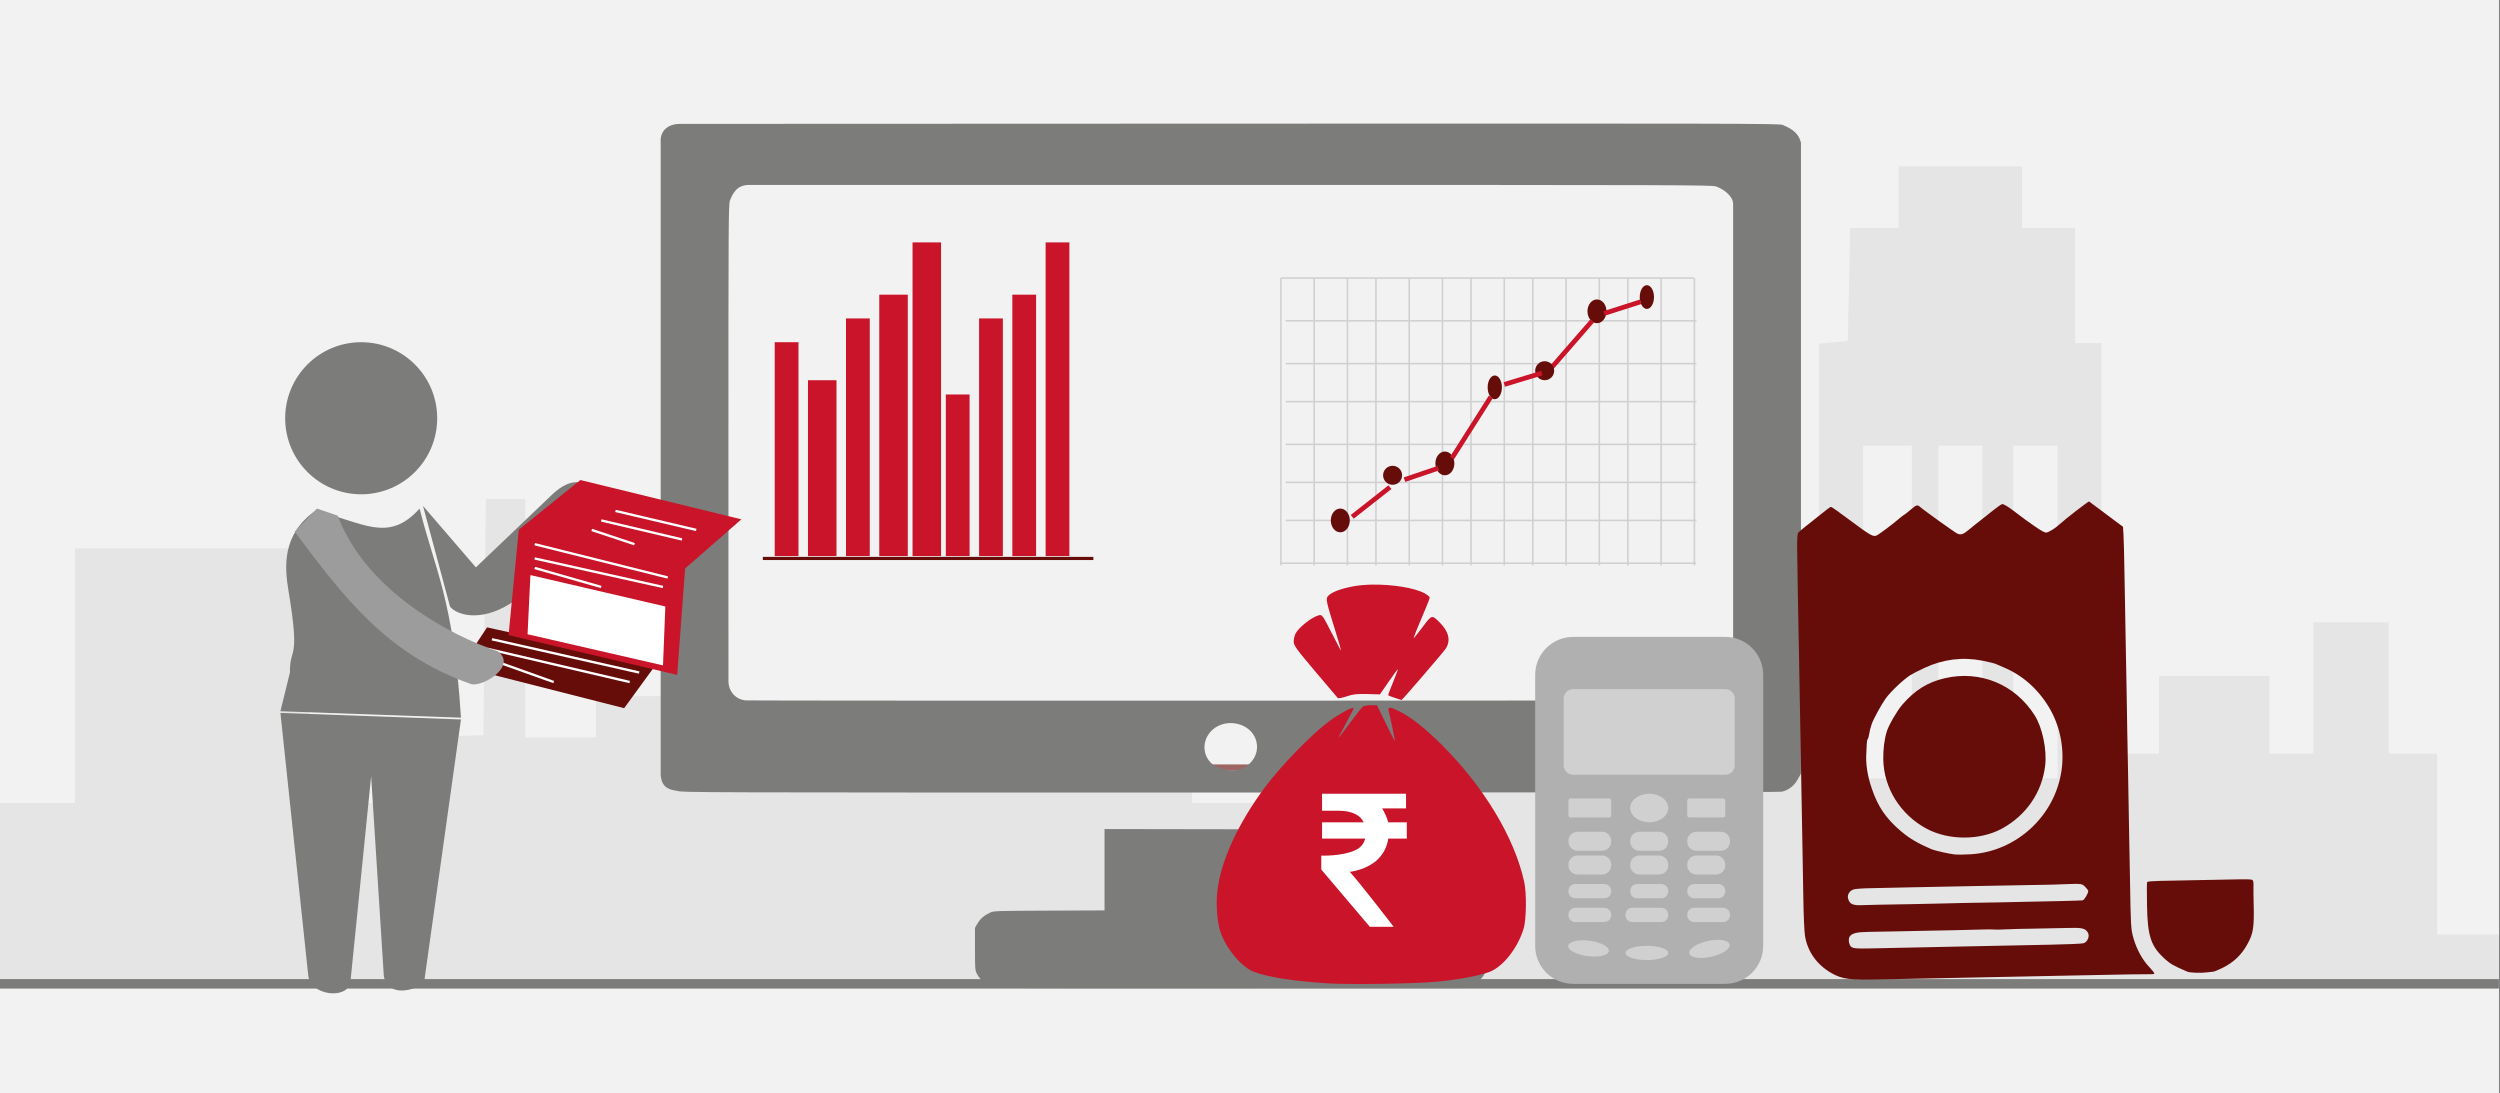 <svg width="526" height="230" xmlns="http://www.w3.org/2000/svg" xmlns:xlink="http://www.w3.org/1999/xlink" overflow="hidden"><rect width="100%" height="100%" fill="#808080" stroke="none"/><defs><clipPath id="clip0"><path d="M0 0 526 0 526 230 0 230Z" fill-rule="evenodd" clip-rule="evenodd"/></clipPath><clipPath id="clip1"><path d="M139 26 379 26 379 208 139 208Z" fill-rule="evenodd" clip-rule="evenodd"/></clipPath><clipPath id="clip2"><path d="M139 26 379 26 379 208 139 208Z" fill-rule="evenodd" clip-rule="evenodd"/></clipPath><clipPath id="clip3"><path d="M139 26 379 26 379 208 139 208Z" fill-rule="evenodd" clip-rule="evenodd"/></clipPath></defs><g clip-path="url(#clip0)"><rect x="0" y="0" width="525.239" height="230" fill="#FFFFFF" transform="scale(1.001 1)"/><rect x="0" y="0" width="525.239" height="230" fill="#F2F2F2" transform="scale(1.001 1)"/><path d="M0 152.97 0 133.939 7.907 133.939 15.758 133.939 15.758 107.182 15.758 80.374 40.369 80.374 64.98 80.374 64.98 107.182 64.98 133.939 74.724 133.939 84.468 133.939 84.468 127.094 84.468 120.198 93.043 119.939 101.618 119.679 101.841 94.841 102.119 70.003 106.295 70.003 110.415 70.003 110.415 95.049 110.415 120.146 117.877 120.146 125.282 120.146 125.282 115.79 125.282 111.486 137.81 111.486 150.339 111.486 150.339 97.226 150.339 82.967 158.245 82.967 166.096 82.967 166.096 60.514 166.096 38.009 170.272 38.009 174.449 38.009 174.449 60.514 174.449 82.967 187.478 82.967 200.452 82.967 200.452 97.226 200.452 111.486 225.508 111.486 250.564 111.486 250.564 122.739 250.564 133.939 260.754 133.939 270.999 133.939 270.999 99.819 270.999 65.699 322.95 65.699 374.9 65.699 374.9 96.812 374.9 127.924 378.631 127.924 382.361 127.924 382.361 82.604 382.361 37.283 385.368 37.024 388.375 36.713 388.653 24.838 388.876 12.963 393.943 12.963 399.066 12.963 399.066 6.482 399.066 0 412.039 0 425.013 0 425.013 6.482 425.013 12.963 430.581 12.963 436.149 12.963 436.149 25.046 436.149 37.179 438.933 37.179 441.717 37.179 441.717 80.374 441.717 123.568 447.787 123.568 453.8 123.568 453.8 115.375 453.8 107.182 465.382 107.182 477.019 107.182 477.019 115.375 477.019 123.568 481.641 123.568 486.262 123.568 486.262 109.775 486.262 95.93 494.169 95.93 502.076 95.93 502.076 109.775 502.076 123.568 507.142 123.568 512.265 123.568 512.265 142.599 512.265 161.629 518.78 161.629 525.239 161.629 525.239 166.815 525.239 172 262.647 172 0 172 0 152.97ZM401.85 93.752 401.85 58.751 396.727 58.751 391.604 58.751 391.604 93.752 391.604 128.754 396.727 128.754 401.85 128.754 401.85 93.752ZM416.661 93.752 416.661 58.751 412.039 58.751 407.418 58.751 407.418 93.752 407.418 128.754 412.039 128.754 416.661 128.754 416.661 93.752ZM432.474 93.752 432.474 58.751 427.797 58.751 423.176 58.751 423.176 93.752 423.176 128.754 427.797 128.754 432.474 128.754 432.474 93.752ZM302.515 114.494 302.515 108.012 295.555 108.012 288.595 108.012 288.595 114.494 288.595 120.976 295.555 120.976 302.515 120.976 302.515 114.494ZM330.355 114.494 330.355 108.012 323.395 108.012 316.435 108.012 316.435 114.494 316.435 120.976 323.395 120.976 330.355 120.976 330.355 114.494ZM358.196 114.494 358.196 108.012 351.236 108.012 344.276 108.012 344.276 114.494 344.276 120.976 351.236 120.976 358.196 120.976 358.196 114.494ZM302.515 89.448 302.515 82.967 295.555 82.967 288.595 82.967 288.595 89.448 288.595 95.93 295.555 95.93 302.515 95.93 302.515 89.448ZM330.355 89.448 330.355 82.967 323.395 82.967 316.435 82.967 316.435 89.448 316.435 95.93 323.395 95.93 330.355 95.93 330.355 89.448ZM358.196 89.448 358.196 82.967 351.236 82.967 344.276 82.967 344.276 89.448 344.276 95.93 351.236 95.93 358.196 95.93 358.196 89.448ZM280.242 50.558 280.242 44.076 307.637 44.076 335.033 44.076 335.033 50.558 335.033 57.039 307.637 57.039 280.242 57.039 280.242 50.558ZM343.385 41.069 343.385 25.046 354.966 25.046 366.548 25.046 366.548 41.069 366.548 57.039 354.966 57.039 343.385 57.039 343.385 41.069Z" fill="#E5E5E5" fill-rule="evenodd" transform="matrix(1.001 0 -0 1 0 35)"/><path d="M0 0 525.239 0" stroke="#7C7C7B" stroke-width="1.997" stroke-miterlimit="8" fill="none" fill-rule="evenodd" transform="matrix(1.001 0 -0 1 0 207)"/><rect x="0" y="0" width="215.687" height="129" stroke="#9D6662" stroke-width="1.331" stroke-miterlimit="8" fill="#F2F2F2" transform="matrix(1.001 0 -0 1 152.5 32.5)"/><g clip-path="url(#clip1)"><g clip-path="url(#clip2)"><g clip-path="url(#clip3)"><path d="M63.226 181.591C62.035 181.176 60.98 180.209 60.373 178.976 59.975 178.168 59.961 177.978 59.961 173.677L59.961 169.216 60.443 168.303C60.966 167.311 61.65 166.653 62.795 166.041 63.525 165.65 63.594 165.647 74.101 165.597L84.673 165.548 84.673 156.988 84.673 148.428 108.717 148.473 132.761 148.518 132.761 157.038 132.761 165.558 143.199 165.558 153.637 165.558 154.529 165.979C155.639 166.502 156.691 167.536 157.185 168.588 157.537 169.337 157.563 169.684 157.563 173.763 157.563 177.997 157.55 178.16 157.146 178.938 156.582 180.023 155.778 180.837 154.708 181.406L153.815 181.882 109.029 181.913C64.726 181.943 64.232 181.939 63.226 181.588ZM3.174 140.404C1.414 140.133 0.139 139.573 0.008 136.92L0.008 70.365 0.008 3.81C-0.116 1.678 1.253 0.048 3.755 0.063L108.405 0.017C205.305-0.025 213.124-0.007 213.996 0.266 216 1.191 217.035 2.071 217.515 3.989L217.515 70.383 217.515 136.778 216.889 138.009C216.214 139.338 215.192 140.211 213.889 140.572 213.447 140.696 179.27 140.754 108.583 140.752 5.545 140.752 3.921 140.744 3.174 140.404ZM112.301 134.698C114.852 132.122 113.936 127.732 110.586 126.479 108.11 125.552 105.481 126.554 104.301 128.875 103.237 130.968 103.718 133.539 105.439 134.949 107.955 136.433 110.33 136.653 112.301 134.698ZM201.69 121.074C203.492 120.537 204.373 119.568 204.579 117.55L204.579 67.177 204.579 16.804C204.495 15.217 202.744 13.756 201.283 13.224 200.432 12.926 195.711 12.91 108.583 12.91L16.78 12.91C14.419 12.96 13.726 14.834 13.204 16.227 12.952 16.935 12.925 22.06 12.929 67.261L12.936 117.508C13.081 120.084 14.922 121.506 16.782 121.364 16.978 121.408 58.53 121.434 109.12 121.421 197.456 121.398 201.124 121.383 201.692 121.074Z" fill="#7C7C7B" transform="matrix(1.103 0 -0 1 139 26)"/></g></g></g><path d="M0 0 0 60.459" stroke="#D0D0D0" stroke-width="0.333" stroke-miterlimit="8" fill="none" fill-rule="evenodd" transform="matrix(1.001 0 -0 1 276.5 58.5)"/><path d="M0 0 0 60.459" stroke="#D0D0D0" stroke-width="0.333" stroke-miterlimit="8" fill="none" fill-rule="evenodd" transform="matrix(1.001 0 -0 1 283.5 58.5)"/><path d="M0 0 0 60.459" stroke="#D0D0D0" stroke-width="0.333" stroke-miterlimit="8" fill="none" fill-rule="evenodd" transform="matrix(1.001 0 -0 1 289.5 58.5)"/><path d="M0 0 0 60.459" stroke="#D0D0D0" stroke-width="0.333" stroke-miterlimit="8" fill="none" fill-rule="evenodd" transform="matrix(1.001 0 -0 1 296.5 58.5)"/><path d="M0 0 0 60.459" stroke="#D0D0D0" stroke-width="0.333" stroke-miterlimit="8" fill="none" fill-rule="evenodd" transform="matrix(1.001 0 -0 1 303.5 58.5)"/><path d="M0 0 0 60.459" stroke="#D0D0D0" stroke-width="0.333" stroke-miterlimit="8" fill="none" fill-rule="evenodd" transform="matrix(1.001 0 -0 1 309.5 58.5)"/><path d="M0 0 0 60.459" stroke="#D0D0D0" stroke-width="0.333" stroke-miterlimit="8" fill="none" fill-rule="evenodd" transform="matrix(1.001 0 -0 1 316.5 58.5)"/><path d="M0 0 0 60.459" stroke="#D0D0D0" stroke-width="0.333" stroke-miterlimit="8" fill="none" fill-rule="evenodd" transform="matrix(1.001 0 -0 1 322.5 58.5)"/><path d="M0 0 0 60.459" stroke="#D0D0D0" stroke-width="0.333" stroke-miterlimit="8" fill="none" fill-rule="evenodd" transform="matrix(1.001 0 -0 1 329.5 58.5)"/><path d="M0 0 0 60.459" stroke="#D0D0D0" stroke-width="0.333" stroke-miterlimit="8" fill="none" fill-rule="evenodd" transform="matrix(1.001 0 -0 1 336.5 58.5)"/><path d="M0 0 0 60.459" stroke="#D0D0D0" stroke-width="0.333" stroke-miterlimit="8" fill="none" fill-rule="evenodd" transform="matrix(1.001 0 -0 1 342.5 58.5)"/><path d="M0 0 0 60.459" stroke="#D0D0D0" stroke-width="0.333" stroke-miterlimit="8" fill="none" fill-rule="evenodd" transform="matrix(1.001 0 -0 1 349.5 58.5)"/><path d="M0 0 86.352 0" stroke="#D0D0D0" stroke-width="0.333" stroke-miterlimit="8" fill="none" fill-rule="evenodd" transform="matrix(1.001 0 -0 1 270.5 109.5)"/><path d="M0 0 86.352 0" stroke="#D0D0D0" stroke-width="0.333" stroke-miterlimit="8" fill="none" fill-rule="evenodd" transform="matrix(1.001 0 -0 1 270.5 101.5)"/><path d="M0 0 86.352 0" stroke="#D0D0D0" stroke-width="0.333" stroke-miterlimit="8" fill="none" fill-rule="evenodd" transform="matrix(1.001 0 -0 1 270.5 84.5)"/><path d="M0 0 86.352 0" stroke="#D0D0D0" stroke-width="0.333" stroke-miterlimit="8" fill="none" fill-rule="evenodd" transform="matrix(1.001 0 -0 1 270.5 76.5)"/><path d="M0 0 86.352 0" stroke="#D0D0D0" stroke-width="0.333" stroke-miterlimit="8" fill="none" fill-rule="evenodd" transform="matrix(1.001 0 -0 1 270.5 67.5)"/><path d="M0 0 86.352 0" stroke="#D0D0D0" stroke-width="0.333" stroke-miterlimit="8" fill="none" fill-rule="evenodd" transform="matrix(1.001 0 -0 1 270.5 93.5)"/><path d="M0 0 87.282 0" stroke="#D0D0D0" stroke-width="0.333" stroke-miterlimit="8" fill="none" fill-rule="evenodd" transform="matrix(1.001 0 -0 1 269.5 118.5)"/><path d="M0 0 0 60.428" stroke="#D0D0D0" stroke-width="0.333" stroke-miterlimit="8" fill="none" fill-rule="evenodd" transform="matrix(1.001 0 -0 1 269.5 58.5)"/><path d="M0 0 86.818 0" stroke="#D0D0D0" stroke-width="0.333" stroke-miterlimit="8" fill="none" fill-rule="evenodd" transform="matrix(1.001 0 -0 1 269.5 58.5)"/><path d="M0 0 0 60.428" stroke="#D0D0D0" stroke-width="0.333" stroke-miterlimit="8" fill="none" fill-rule="evenodd" transform="matrix(1.001 0 -0 1 356.5 58.5)"/><path d="M0-2.5C3.81387e-16-1.119-0.671 0-1.498 0-2.325 6.36566e-16-2.996-1.119-2.996-2.5-2.996-3.881-2.325-5-1.498-5-0.671-5 5.72081e-16-3.881 0-2.5Z" fill="#660D0A" fill-rule="evenodd" transform="matrix(1.001 8.75495e-08 8.74228e-08 -1 348 60)"/><path d="M0-2.5C5.08516e-16-1.119-0.894 0-1.997 0-3.1 6.36566e-16-3.994-1.119-3.994-2.5-3.994-3.881-3.1-5-1.997-5-0.894-5 7.62775e-16-3.881 0-2.5Z" fill="#660D0A" fill-rule="evenodd" transform="matrix(1.001 8.75495e-08 8.74228e-08 -1 338 63)"/><path d="M0 0-7.656-2.45" stroke="#C91429" stroke-width="0.999" stroke-miterlimit="8" fill="#99A26F" fill-rule="evenodd" transform="matrix(1.001 8.75495e-08 8.74228e-08 -1 345.167 63.5)"/><path d="M0 0-8.497-9.779" stroke="#C91429" stroke-width="0.999" stroke-miterlimit="8" fill="#99A26F" fill-rule="evenodd" transform="matrix(1.001 8.75495e-08 8.74228e-08 -1 335.009 67.5)"/><path d="M0-2C5.08516e-16-0.895-0.894 0-1.997 0-3.1 5.09251e-16-3.994-0.895-3.994-2-3.994-3.105-3.1-4-1.997-4-0.894-4 7.62775e-16-3.105 0-2Z" fill="#660D0A" fill-rule="evenodd" transform="matrix(1.001 8.75495e-08 8.74228e-08 -1 327 76)"/><path d="M0-2.5C3.81387e-16-1.119-0.671 0-1.498 0-2.325 6.36566e-16-2.996-1.119-2.996-2.5-2.996-3.881-2.325-5-1.498-5-0.671-5 5.72081e-16-3.881 0-2.5Z" fill="#660D0A" fill-rule="evenodd" transform="matrix(1.001 8.75495e-08 8.74228e-08 -1 316 79)"/><path d="M0 0-7.891-2.384" stroke="#C91429" stroke-width="0.999" stroke-miterlimit="8" fill="#99A26F" fill-rule="evenodd" transform="matrix(1.001 8.75495e-08 8.74228e-08 -1 324.403 78.5)"/><path d="M0-2.5C5.08516e-16-1.119-0.894 0-1.997 0-3.1 6.36566e-16-3.994-1.119-3.994-2.5-3.994-3.881-3.1-5-1.997-5-0.894-5 7.62775e-16-3.881 0-2.5Z" fill="#660D0A" fill-rule="evenodd" transform="matrix(1.001 8.75495e-08 8.74228e-08 -1 306 95)"/><path d="M0 0-8.16-12.874" stroke="#C91429" stroke-width="0.999" stroke-miterlimit="8" fill="#99A26F" fill-rule="evenodd" transform="matrix(1.001 8.75495e-08 8.74228e-08 -1 313.672 83.5)"/><path d="M0-2C5.08516e-16-0.895-0.894 0-1.997 0-3.1 5.09251e-16-3.994-0.895-3.994-2-3.994-3.105-3.1-4-1.997-4-0.894-4 7.62775e-16-3.105 0-2Z" fill="#660D0A" fill-rule="evenodd" transform="matrix(1.001 8.75495e-08 8.74228e-08 -1 295 98)"/><path d="M0 0-7.105-2.42" stroke="#C91429" stroke-width="0.999" stroke-miterlimit="8" fill="#99A26F" fill-rule="evenodd" transform="matrix(1.001 8.75495e-08 8.74228e-08 -1 302.615 98.5)"/><path d="M0-2.5C5.08516e-16-1.119-0.894 0-1.997 0-3.1 6.36566e-16-3.994-1.119-3.994-2.5-3.994-3.881-3.1-5-1.997-5-0.894-5 7.62775e-16-3.881 0-2.5Z" fill="#660D0A" fill-rule="evenodd" transform="matrix(1.001 8.75495e-08 8.74228e-08 -1 284 107)"/><path d="M0 0-7.929-6.244" stroke="#C91429" stroke-width="0.999" stroke-miterlimit="8" fill="#99A26F" fill-rule="evenodd" transform="matrix(1.001 8.75495e-08 8.74228e-08 -1 292.44 102.5)"/><rect x="0" y="0" width="4.993" height="45" fill="#C91429" transform="matrix(1.001 0 -0 1 163 72)"/><rect x="0" y="0" width="5.991" height="37" fill="#C91429" transform="matrix(1.001 0 -0 1 170 80)"/><rect x="0" y="0" width="4.993" height="50" fill="#C91429" transform="matrix(1.001 0 -0 1 178 67)"/><rect x="0" y="0" width="5.991" height="55" fill="#C91429" transform="matrix(1.001 0 -0 1 185 62)"/><rect x="0" y="0" width="5.991" height="66" fill="#C91429" transform="matrix(1.001 0 -0 1 192 51)"/><rect x="0" y="0" width="4.993" height="34" fill="#C91429" transform="matrix(1.001 0 -0 1 199 83)"/><rect x="0" y="0" width="4.993" height="50" fill="#C91429" transform="matrix(1.001 0 -0 1 206 67)"/><rect x="0" y="0" width="4.993" height="55" fill="#C91429" transform="matrix(1.001 0 -0 1 213 62)"/><rect x="0" y="0" width="4.993" height="66" fill="#C91429" transform="matrix(1.001 0 -0 1 220 51)"/><path d="M0 0 69.475 0" stroke="#660D0A" stroke-width="0.666" stroke-miterlimit="8" fill="none" fill-rule="evenodd" transform="matrix(1.001 0 -0 1 160.5 117.5)"/><path d="M0 7.989C-2.32347e-15 3.577 3.577 0 7.989 0L39.942 0C44.354-2.32347e-15 47.931 3.577 47.931 7.989L47.931 65.011C47.931 69.423 44.354 73 39.942 73L7.989 73C3.577 73 0 69.423 0 65.011Z" fill="#B0B0B0" fill-rule="evenodd" transform="matrix(1.001 0 -0 1 323 134)"/><path d="M0 1.966C0 0.88 0.88 0 1.966 0L33.982 0C35.068 0 35.948 0.88 35.948 1.966L35.948 16.034C35.948 17.12 35.068 18 33.982 18L1.966 18C0.88 18 0 17.12 0 16.034Z" fill="#D0D0D0" fill-rule="evenodd" transform="matrix(1.001 0 -0 1 329 145)"/><path d="M0 0.437C-7.15101e-17 0.196 0.196 0 0.437 0L8.55 0C8.791 0 8.987 0.196 8.987 0.437L8.987 3.563C8.987 3.804 8.791 4 8.55 4L0.437 4C0.196 4 0 3.804 0 3.563Z" fill="#D0D0D0" fill-rule="evenodd" transform="matrix(1.001 0 -0 1 330 168)"/><path d="M0 0.437C0 0.196 0.196 0 0.437 0L7.552 0C7.793 0 7.988 0.196 7.988 0.437L7.988 3.563C7.988 3.804 7.793 4 7.552 4L0.437 4C0.196 4 0 3.804 0 3.563Z" fill="#D0D0D0" fill-rule="evenodd" transform="matrix(1.001 0 -0 1 355 168)"/><path d="M0 1.921C-2.8604e-16 0.86 0.86 -2.86041e-16 1.921 -2.86041e-16L7.066 0C8.127 -2.86041e-16 8.987 0.86 8.987 1.921L8.987 2.079C8.987 3.14 8.127 4 7.066 4L1.921 4C0.86 4 0 3.14 0 2.079Z" fill="#D0D0D0" fill-rule="evenodd" transform="matrix(1.001 0 -0 1 355 175)"/><path d="M0 1.921C-2.54258e-16 0.86 0.86 -2.54258e-16 1.921 -2.54258e-16L6.068 0C7.128 -2.54258e-16 7.988 0.86 7.988 1.921L7.988 2.079C7.988 3.14 7.128 4 6.068 4L1.921 4C0.86 4 0 3.14 0 2.079Z" fill="#D0D0D0" fill-rule="evenodd" transform="matrix(1.001 0 -0 1 343 175)"/><path d="M0 1.921C-2.8604e-16 0.86 0.86 -2.86041e-16 1.921 -2.86041e-16L7.066 0C8.127 -2.86041e-16 8.987 0.86 8.987 1.921L8.987 2.079C8.987 3.14 8.127 4 7.066 4L1.921 4C0.86 4 0 3.14 0 2.079Z" fill="#D0D0D0" fill-rule="evenodd" transform="matrix(1.001 0 -0 1 330 175)"/><path d="M0 1.921C-2.8604e-16 0.86 0.86 -2.86041e-16 1.921 -2.86041e-16L7.066 0C8.127 -2.86041e-16 8.987 0.86 8.987 1.921L8.987 2.079C8.987 3.14 8.127 4 7.066 4L1.921 4C0.86 4 0 3.14 0 2.079Z" fill="#D0D0D0" fill-rule="evenodd" transform="matrix(1.001 0 -0 1 330 180)"/><path d="M0 1.441C-2.8604e-16 0.645 0.645 0 1.441 0L7.546 0C8.342 -2.86041e-16 8.987 0.645 8.987 1.441L8.987 1.559C8.987 2.355 8.342 3 7.546 3L1.441 3C0.645 3 0 2.355 0 1.559Z" fill="#D0D0D0" fill-rule="evenodd" transform="matrix(1.001 0 -0 1 330 186)"/><path d="M0 1.441C-2.8604e-16 0.645 0.645 0 1.441 0L7.546 0C8.342 -2.86041e-16 8.987 0.645 8.987 1.441L8.987 1.559C8.987 2.355 8.342 3 7.546 3L1.441 3C0.645 3 0 2.355 0 1.559Z" fill="#D0D0D0" fill-rule="evenodd" transform="matrix(1.001 0 -0 1 330 191)"/><path d="M0 1.921C-2.54258e-16 0.86 0.86 -2.54258e-16 1.921 -2.54258e-16L6.068 0C7.128 -2.54258e-16 7.988 0.86 7.988 1.921L7.988 2.079C7.988 3.14 7.128 4 6.068 4L1.921 4C0.86 4 0 3.14 0 2.079Z" fill="#D0D0D0" fill-rule="evenodd" transform="matrix(1.001 0 -0 1 343 180)"/><path d="M0 1.441C-5.08516e-16 0.645 0.645 0 1.441 0L6.548 0C7.343 -2.54258e-16 7.988 0.645 7.988 1.441L7.988 1.559C7.988 2.355 7.343 3 6.548 3L1.441 3C0.645 3 0 2.355 0 1.559Z" fill="#D0D0D0" fill-rule="evenodd" transform="matrix(1.001 0 -0 1 343 186)"/><path d="M0 1.441C-2.8604e-16 0.645 0.645 0 1.441 0L7.546 0C8.342 -2.86041e-16 8.987 0.645 8.987 1.441L8.987 1.559C8.987 2.355 8.342 3 7.546 3L1.441 3C0.645 3 0 2.355 0 1.559Z" fill="#D0D0D0" fill-rule="evenodd" transform="matrix(1.001 0 -0 1 342 191)"/><path d="M0 1.441C-2.8604e-16 0.645 0.645 0 1.441 0L7.546 0C8.342 -2.86041e-16 8.987 0.645 8.987 1.441L8.987 1.559C8.987 2.355 8.342 3 7.546 3L1.441 3C0.645 3 0 2.355 0 1.559Z" fill="#D0D0D0" fill-rule="evenodd" transform="matrix(1.001 0 -0 1 355 191)"/><path d="M0 1.441C-5.08516e-16 0.645 0.645 0 1.441 0L6.548 0C7.343 -2.54258e-16 7.988 0.645 7.988 1.441L7.988 1.559C7.988 2.355 7.343 3 6.548 3L1.441 3C0.645 3 0 2.355 0 1.559Z" fill="#D0D0D0" fill-rule="evenodd" transform="matrix(1.001 0 -0 1 355 186)"/><path d="M0 1.921C-2.54258e-16 0.86 0.86 -2.54258e-16 1.921 -2.54258e-16L6.068 0C7.128 -2.54258e-16 7.988 0.86 7.988 1.921L7.988 2.079C7.988 3.14 7.128 4 6.068 4L1.921 4C0.86 4 0 3.14 0 2.079Z" fill="#D0D0D0" fill-rule="evenodd" transform="matrix(1.001 0 -0 1 355 180)"/><path d="M0 3C-1.01703e-15 1.343 1.788 0 3.994 0 6.2 -7.63882e-16 7.988 1.343 7.988 3 7.988 4.657 6.2 6 3.994 6 1.788 6-1.52555e-15 4.657 0 3Z" fill="#D0D0D0" fill-rule="evenodd" transform="matrix(1.001 0 -0 1 343 167)"/><path d="M0 1.635C-1.09408e-15 0.732 1.924 0 4.297 0 6.67 -4.1634e-16 8.594 0.732 8.594 1.635 8.594 2.538 6.67 3.27 4.297 3.27 1.924 3.27-1.64113e-15 2.538 0 1.635Z" fill="#D0D0D0" fill-rule="evenodd" transform="matrix(0.993 0.129 -0.129 0.992 330.173 197.37)"/><path d="M0 1.5C-1.14416e-15 0.672 2.012 0 4.493 0 6.975 -3.81935e-16 8.987 0.672 8.987 1.5 8.987 2.328 6.975 3 4.493 3 2.012 3-1.71624e-15 2.328 0 1.5Z" fill="#D0D0D0" fill-rule="evenodd" transform="matrix(1.001 0 -0 1 342 199)"/><path d="M0 1.702C-1.10506e-15 0.762 1.943 0 4.34 0 6.737 -4.33269e-16 8.68 0.762 8.68 1.702 8.68 2.641 6.737 3.403 4.34 3.403 1.943 3.403-1.6576e-15 2.641 0 1.702Z" fill="#D0D0D0" fill-rule="evenodd" transform="matrix(0.978 -0.216 0.215 0.977 355.062 198.922)"/><path d="M32.792 0.002C31.405 0.02 30.076 0.123 28.921 0.326 26.225 0.797 24.155 1.567 23.432 2.366 22.878 2.978 22.947 3.319 24.893 9.614 25.613 11.942 26.176 13.872 26.145 13.902 26.114 13.934 25.207 12.23 24.13 10.117 22.259 6.446 22.142 6.283 21.491 6.446 19.998 6.818 17.254 8.971 16.559 10.314 16.351 10.718 16.18 11.47 16.18 11.983 16.18 12.807 16.715 13.551 20.716 18.284 23.211 21.237 25.337 23.748 25.442 23.866 25.546 23.984 26.386 23.826 27.308 23.515 28.664 23.058 29.49 22.965 31.646 23.025L34.308 23.099 36.154 20.412C37.169 18.935 38.033 17.759 38.073 17.799 38.113 17.839 37.669 19.043 37.087 20.475 36.505 21.907 36.028 23.149 36.028 23.236 36.028 23.323 36.654 23.588 37.418 23.824L37.418 23.824C38.182 24.06 38.823 24.267 38.842 24.284 38.929 24.36 47.529 14.363 48.096 13.527 49.224 11.864 48.812 9.922 46.928 8.033 45.2 6.3 45.247 6.288 43.26 8.943 42.28 10.251 41.447 11.289 41.408 11.251 41.335 11.178 42.108 9.25 43.807 5.259 44.332 4.025 44.762 2.886 44.762 2.726 44.762 2.566 44.303 2.178 43.743 1.863 41.636 0.678 36.953-0.049 32.792 0.003ZM32.386 25.374C31.68 25.374 30.913 25.523 30.683 25.705 30.453 25.887 29.232 27.436 27.97 29.147 26.709 30.858 25.632 32.258 25.578 32.258 25.523 32.258 26.245 30.868 27.181 29.169 28.117 27.47 28.831 26.029 28.768 25.965 28.511 25.708 25.582 27.291 23.655 28.729 19.901 31.531 13.595 38.016 10.183 42.584 4.368 50.368 0.681 58.52 0.092 64.894-0.156 67.58 0.113 70.987 0.724 72.895 1.871 76.474 5.204 80.495 7.841 81.483 10.803 82.591 16.058 83.417 23.117 83.883 27.951 84.203 41.952 83.985 46.615 83.517 50.984 83.079 55.219 82.275 57.345 81.479 60.17 80.422 63.288 76.456 64.509 72.371 65.087 70.435 65.156 64.988 64.633 62.575 62.608 53.235 56.126 42.475 47.168 33.581 43.773 30.211 40.913 27.949 38.488 26.716 36.49 25.7 35.91 25.659 36.133 26.55 36.602 28.421 37.553 33.077 37.443 32.967 37.373 32.897 36.496 31.16 35.493 29.107L33.671 25.374Z" fill="#C91429" fill-rule="evenodd" transform="matrix(1.001 0 -0 1 256 123)"/><path d="M17.974 6.023C14.088 6.023 14.088 6.023 14.088 6.023 13.764 4.884 13.278 3.907 12.792 3.093 17.812 3.093 17.812 3.093 17.812 3.093 17.812 0 17.812 0 17.812 0 0.162 0 0.162 0 0.162 0 0.162 3.581 0.162 3.581 0.162 3.581 3.724 3.581 3.724 3.581 3.724 3.581 6.477 3.581 8.258 4.558 8.906 6.023 0.162 6.023 0.162 6.023 0.162 6.023 0.162 9.442 0.162 9.442 0.162 9.442 9.23 9.442 9.23 9.442 9.23 9.442 8.906 10.581 8.258 11.395 7.125 11.884 4.372 13.186 0 13.023 0 13.023 0 15.954 0 15.954 0 15.954 10.201 28 10.201 28 10.201 28 15.221 28 15.221 28 15.221 28 15.221 28 8.096 18.721 5.991 16.442 8.258 16.116 10.04 15.302 11.497 14.163 12.954 12.861 13.764 11.395 14.088 9.442 17.974 9.442 17.974 9.442 17.974 9.442 17.974 6.023 17.974 6.023 17.974 6.023" fill="#FFFFFF" fill-rule="evenodd" transform="matrix(1.001 0 -0 1 278 167)"/><path d="M0 16C-4.06813e-15 7.163 7.153 0 15.977 0 24.801-4.07403e-15 31.954 7.163 31.954 16 31.954 24.837 24.801 32 15.977 32 7.153 32-6.1022e-15 24.837 0 16Z" fill="#7C7C7B" fill-rule="evenodd" transform="matrix(1.001 0 -0 1 60 72)"/><path d="M29.254 0C32.41 12.723 36.421 19.158 37.945 44L0 42.645 2.006 34.469C1.925 28.833 4.252 32.607 1.685 17.247 0.882 12.361 0.267 5.467 7.354 0.46 17.408 2.878 22.623 7.378 29.254 0Z" fill="#7C7C7B" fill-rule="evenodd" transform="matrix(1.001 0 -0 1 59 107)"/><path d="M0 9.446 11.111 22.374 27.293 6.915C34.763 0 38.944 9.321 34.17 14.382L19.661 29.089C13.026 34 7.417 32.672 5.691 30.668L0 9.446Z" fill="#7C7C7B" fill-rule="evenodd" transform="matrix(1.001 0 -0 1 89 97)"/><path d="M0 0 5.844 55.185C6.193 59.46 14.066 60.417 14.707 56.656L19.067 13.342C19.959 27.371 20.847 41.4 21.739 55.43 22.972 61.081 31.27 57.194 30.311 55.89L37.945 1.375 0 0Z" fill="#7C7C7B" fill-rule="evenodd" transform="matrix(1.001 0 -0 1 59 150)"/><path d="M5.468 0 0 8.272 34.288 17 40.941 7.863 5.468 0Z" fill="#660D0A" fill-rule="evenodd" transform="matrix(1.001 0 -0 1 97 132)"/><path d="M48.929 8.269 37.114 18.605 35.445 41 0 32.633 2.153 10.435 15.099 0 48.929 8.269Z" fill="#C91429" fill-rule="evenodd" transform="matrix(1.001 0 -0 1 107 101)"/><path d="M0 0 30.955 7" stroke="#FFFFFF" stroke-width="0.499" stroke-miterlimit="8" fill="none" fill-rule="evenodd" transform="matrix(1.001 0 -0 1 103.5 134.5)"/><path d="M0 0 29.957 7" stroke="#FFFFFF" stroke-width="0.499" stroke-miterlimit="8" fill="none" fill-rule="evenodd" transform="matrix(1.001 0 -0 1 102.5 136.5)"/><path d="M0 0 13.98 5" stroke="#FFFFFF" stroke-width="0.499" stroke-miterlimit="8" fill="none" fill-rule="evenodd" transform="matrix(-1.001 -8.75495e-08 8.74228e-08 -1 116.5 143.5)"/><path d="M0 0 16.975 4" stroke="#FFFFFF" stroke-width="0.499" stroke-miterlimit="8" fill="none" fill-rule="evenodd" transform="matrix(1.001 0 -0 1 129.5 107.5)"/><path d="M0 0 16.975 4" stroke="#FFFFFF" stroke-width="0.499" stroke-miterlimit="8" fill="none" fill-rule="evenodd" transform="matrix(1.001 0 -0 1 126.5 109.5)"/><path d="M0 0 8.987 3" stroke="#FFFFFF" stroke-width="0.499" stroke-miterlimit="8" fill="none" fill-rule="evenodd" transform="matrix(1.001 0 -0 1 124.5 111.5)"/><path d="M0 0 27.959 7" stroke="#FFFFFF" stroke-width="0.499" stroke-miterlimit="8" fill="none" fill-rule="evenodd" transform="matrix(1.001 0 -0 1 112.5 114.5)"/><path d="M0 0 26.961 6" stroke="#FFFFFF" stroke-width="0.499" stroke-miterlimit="8" fill="none" fill-rule="evenodd" transform="matrix(1.001 0 -0 1 112.5 117.5)"/><path d="M0 0 13.98 4" stroke="#FFFFFF" stroke-width="0.499" stroke-miterlimit="8" fill="none" fill-rule="evenodd" transform="matrix(1.001 0 -0 1 112.5 119.5)"/><path d="M0 12.446 0.6 0 28.958 6.603 28.467 19 0 12.446Z" fill="#FFFFFF" fill-rule="evenodd" transform="matrix(1.001 0 -0 1 111 121)"/><path d="M9.055 1.504C14.944 17.306 32.839 26.772 42.695 30.024 46.845 33.131 39.481 37.632 37.069 36.927 19.338 30.714 10.18 18.493 0 4.855L4.689 0 9.055 1.504Z" fill="#9C9C9C" fill-rule="evenodd" transform="matrix(1.001 0 -0 1 62 107)"/><path d="M-11.307-116.018C-8.753-115.551-6.739-114.519-4.965-112.738-3.05-110.844-2.525-109.699-1.206-104.597-0.851-103.226-0.411-101.671-0.241-101.134 0-100.37 0-100.088-0.213-99.918-0.355-99.791-1.49-99.423-2.724-99.098-3.958-98.773-6.625-98.067-8.64-97.515-13.577-96.187-15.847-95.579-18.854-94.787-20.245-94.42-21.436-94.18-21.522-94.264-21.607-94.335-22.217-96.413-22.869-98.844-24.614-105.261-24.515-107.48-22.387-110.901-21.607-112.173-20.983-112.809-18.627-114.731-18.188-115.099-16.003-115.82-14.769-116.003-14.201-116.088-13.563-116.201-13.364-116.244-13.18-116.286-12.243-116.187-11.307-116.018ZM-25.395-113.191C-25.309-113.12-25.607-112.399-26.033-111.593-26.998-109.756-27.551-107.282-27.551-104.865-27.551-102.844-27.466-102.462-24.6-91.876-24.132-90.123-23.423-87.466-23.025-85.981-22.089-82.504-19.89-74.334-18.812-70.32-18.528-69.274-17.563-65.67-16.67-62.306-15.762-58.942-14.769-55.224-14.442-54.065-14.13-52.892-13.236-49.556-12.456-46.645-10.583-39.662-10.342-38.729-8.243-30.969-7.264-27.351-6.285-23.619-6.086-22.715L-5.717-21.047-7.122-19.195C-7.888-18.177-9.094-16.594-9.789-15.675-10.484-14.757-11.066-13.979-11.094-13.951-11.194-13.852-17.024-16.156-18.216-16.778-19.465-17.414-21.096-17.88-21.621-17.739-22.117-17.612-24.075-15.265-27.04-11.251-27.792-10.233-28.558-9.442-28.799-9.428-29.026-9.428-29.92-9.725-30.8-10.092-31.679-10.474-33.155-11.068-34.063-11.435-34.971-11.788-36.262-12.34-36.943-12.636-38.404-13.287-38.929-13.315-39.581-12.778-40.021-12.396-45.015-6.078-45.611-5.117-45.966-4.58-46.221-4.594-47.753-5.301-48.462-5.611-49.115-5.88-49.2-5.88-49.285-5.88-49.697-6.036-50.108-6.219-52.208-7.18-55.669-8.481-56.095-8.481-56.847-8.481-57.343-7.958-60.436-3.887-62.011-1.809-63.387-0.071-63.501-0.042-63.614 0-64.068-0.127-64.494-0.311-64.919-0.509-66.65-1.216-68.338-1.894-70.041-2.558-71.559-3.237-71.715-3.378-71.885-3.534-72.382-4.99-72.822-6.601-73.885-10.445-76.893-21.626-78.624-28.142-79.39-30.997-82.057-40.906-84.54-50.178-87.037-59.436-89.335-67.974-89.633-69.133-89.945-70.306-90.952-74.066-91.889-77.501-92.825-80.935-93.662-84.427-93.761-85.275-94.144-88.582-93.024-91.777-90.598-94.278-88.725-96.187-87.377-96.766-80.88-98.476-76.709-99.565-75.559-99.876-57.471-104.71-48.363-107.141-39.794-109.417-38.432-109.784-33.297-111.141-26.232-113.049-25.877-113.191-25.678-113.261-25.465-113.261-25.395-113.191ZM-44.717-101.303C-48.094-100.413-57.074-98.024-64.678-95.989-72.282-93.953-79.731-91.975-81.234-91.593-84.029-90.858-84.767-90.575-85.065-90.123-85.405-89.628-85.249-88.412-84.795-88.003-84.171-87.437-83.093-87.466-80.638-88.144-79.475-88.469-76.652-89.218-74.368-89.826-72.098-90.42-69.445-91.126-68.466-91.395-66.565-91.918-59.741-93.727-56.961-94.434-56.024-94.674-55.173-94.943-55.045-95.013-54.918-95.084-53.925-95.353-52.832-95.607-51.74-95.862-49.257-96.498-47.299-97.049-45.356-97.586-42.32-98.392-40.56-98.844-37.312-99.664-36.687-100.003-36.432-101.063-36.219-101.897-37.07-102.943-37.936-102.943-38.291-102.943-41.355-102.208-44.717-101.303ZM-40.121-93.077C-42.504-92.441-45.739-91.593-47.299-91.169-49.825-90.519-54.705-89.204-59.599-87.875-60.507-87.635-62.947-86.985-65.033-86.448-67.118-85.911-69.558-85.26-70.466-85.006-75.418-83.663-79.333-82.617-80.17-82.419-82.312-81.925-82.88-81.458-82.88-80.228-82.88-79.38-82.1-78.674-81.178-78.674-80.752-78.674-79.021-79.055-77.333-79.522-75.645-79.974-72.495-80.808-70.353-81.373-68.211-81.953-62.039-83.593-56.634-85.034-44.008-88.412-42.575-88.794-41.156-89.19-40.504-89.359-38.815-89.798-37.397-90.137-35.084-90.702-34.786-90.83-34.389-91.494-34.148-91.89-33.949-92.398-33.935-92.611-33.935-92.992-35.198-94.222-35.595-94.222-35.694-94.222-37.737-93.713-40.121-93.077ZM-55.4-78.419C-56.663-78.151-58.181-77.727-58.762-77.501-59.741-77.119-62.564-75.564-63.146-75.098-65.6-73.091-66.977-71.621-68.296-69.642-70.566-66.207-71.488-63.408-71.686-59.366-71.828-56.525-71.502-53.952-70.708-51.804-70.495-51.224-70.225-50.419-70.098-50.009-69.97-49.584-69.757-49.189-69.629-49.104-69.502-49.019-69.246-48.623-69.062-48.213-68.75-47.549-68.509-47.125-67.941-46.291-67.359-45.443-64.848-42.899-63.628-41.938-62.252-40.863-59.103-39.21-57.343-38.672-56.89-38.531-55.414-38.234-54.052-38.022-49.739-37.344-45.668-37.994-41.88-39.945-40.717-40.552-39.638-41.16-39.482-41.302-39.326-41.457-38.73-41.938-38.163-42.39-34.758-45.075-32.375-48.751-31.183-53.189-30.02-57.486-30.403-62.391-32.233-66.546-36.134-75.437-45.951-80.455-55.4-78.419ZM-47.767-75.027C-42.078-73.769-37.553-70.052-35.34-64.808-34.034-61.698-33.68-56.949-34.531-54.023-36.687-46.63-42.873-41.697-50.52-41.287-54.208-41.09-57.258-41.952-60.678-44.185-62.068-45.104-64.579-47.507-65.331-48.666-66.281-50.122-67.132-52.115-67.672-54.122-69.232-59.945-67.43-66.263-62.99-70.617-59.202-74.32-52.903-76.144-47.767-75.027Z" fill="#660D0A" fill-rule="evenodd" transform="matrix(0.962 -0.277 -0.277 -0.961 446.349 89.024)"/></g></svg>